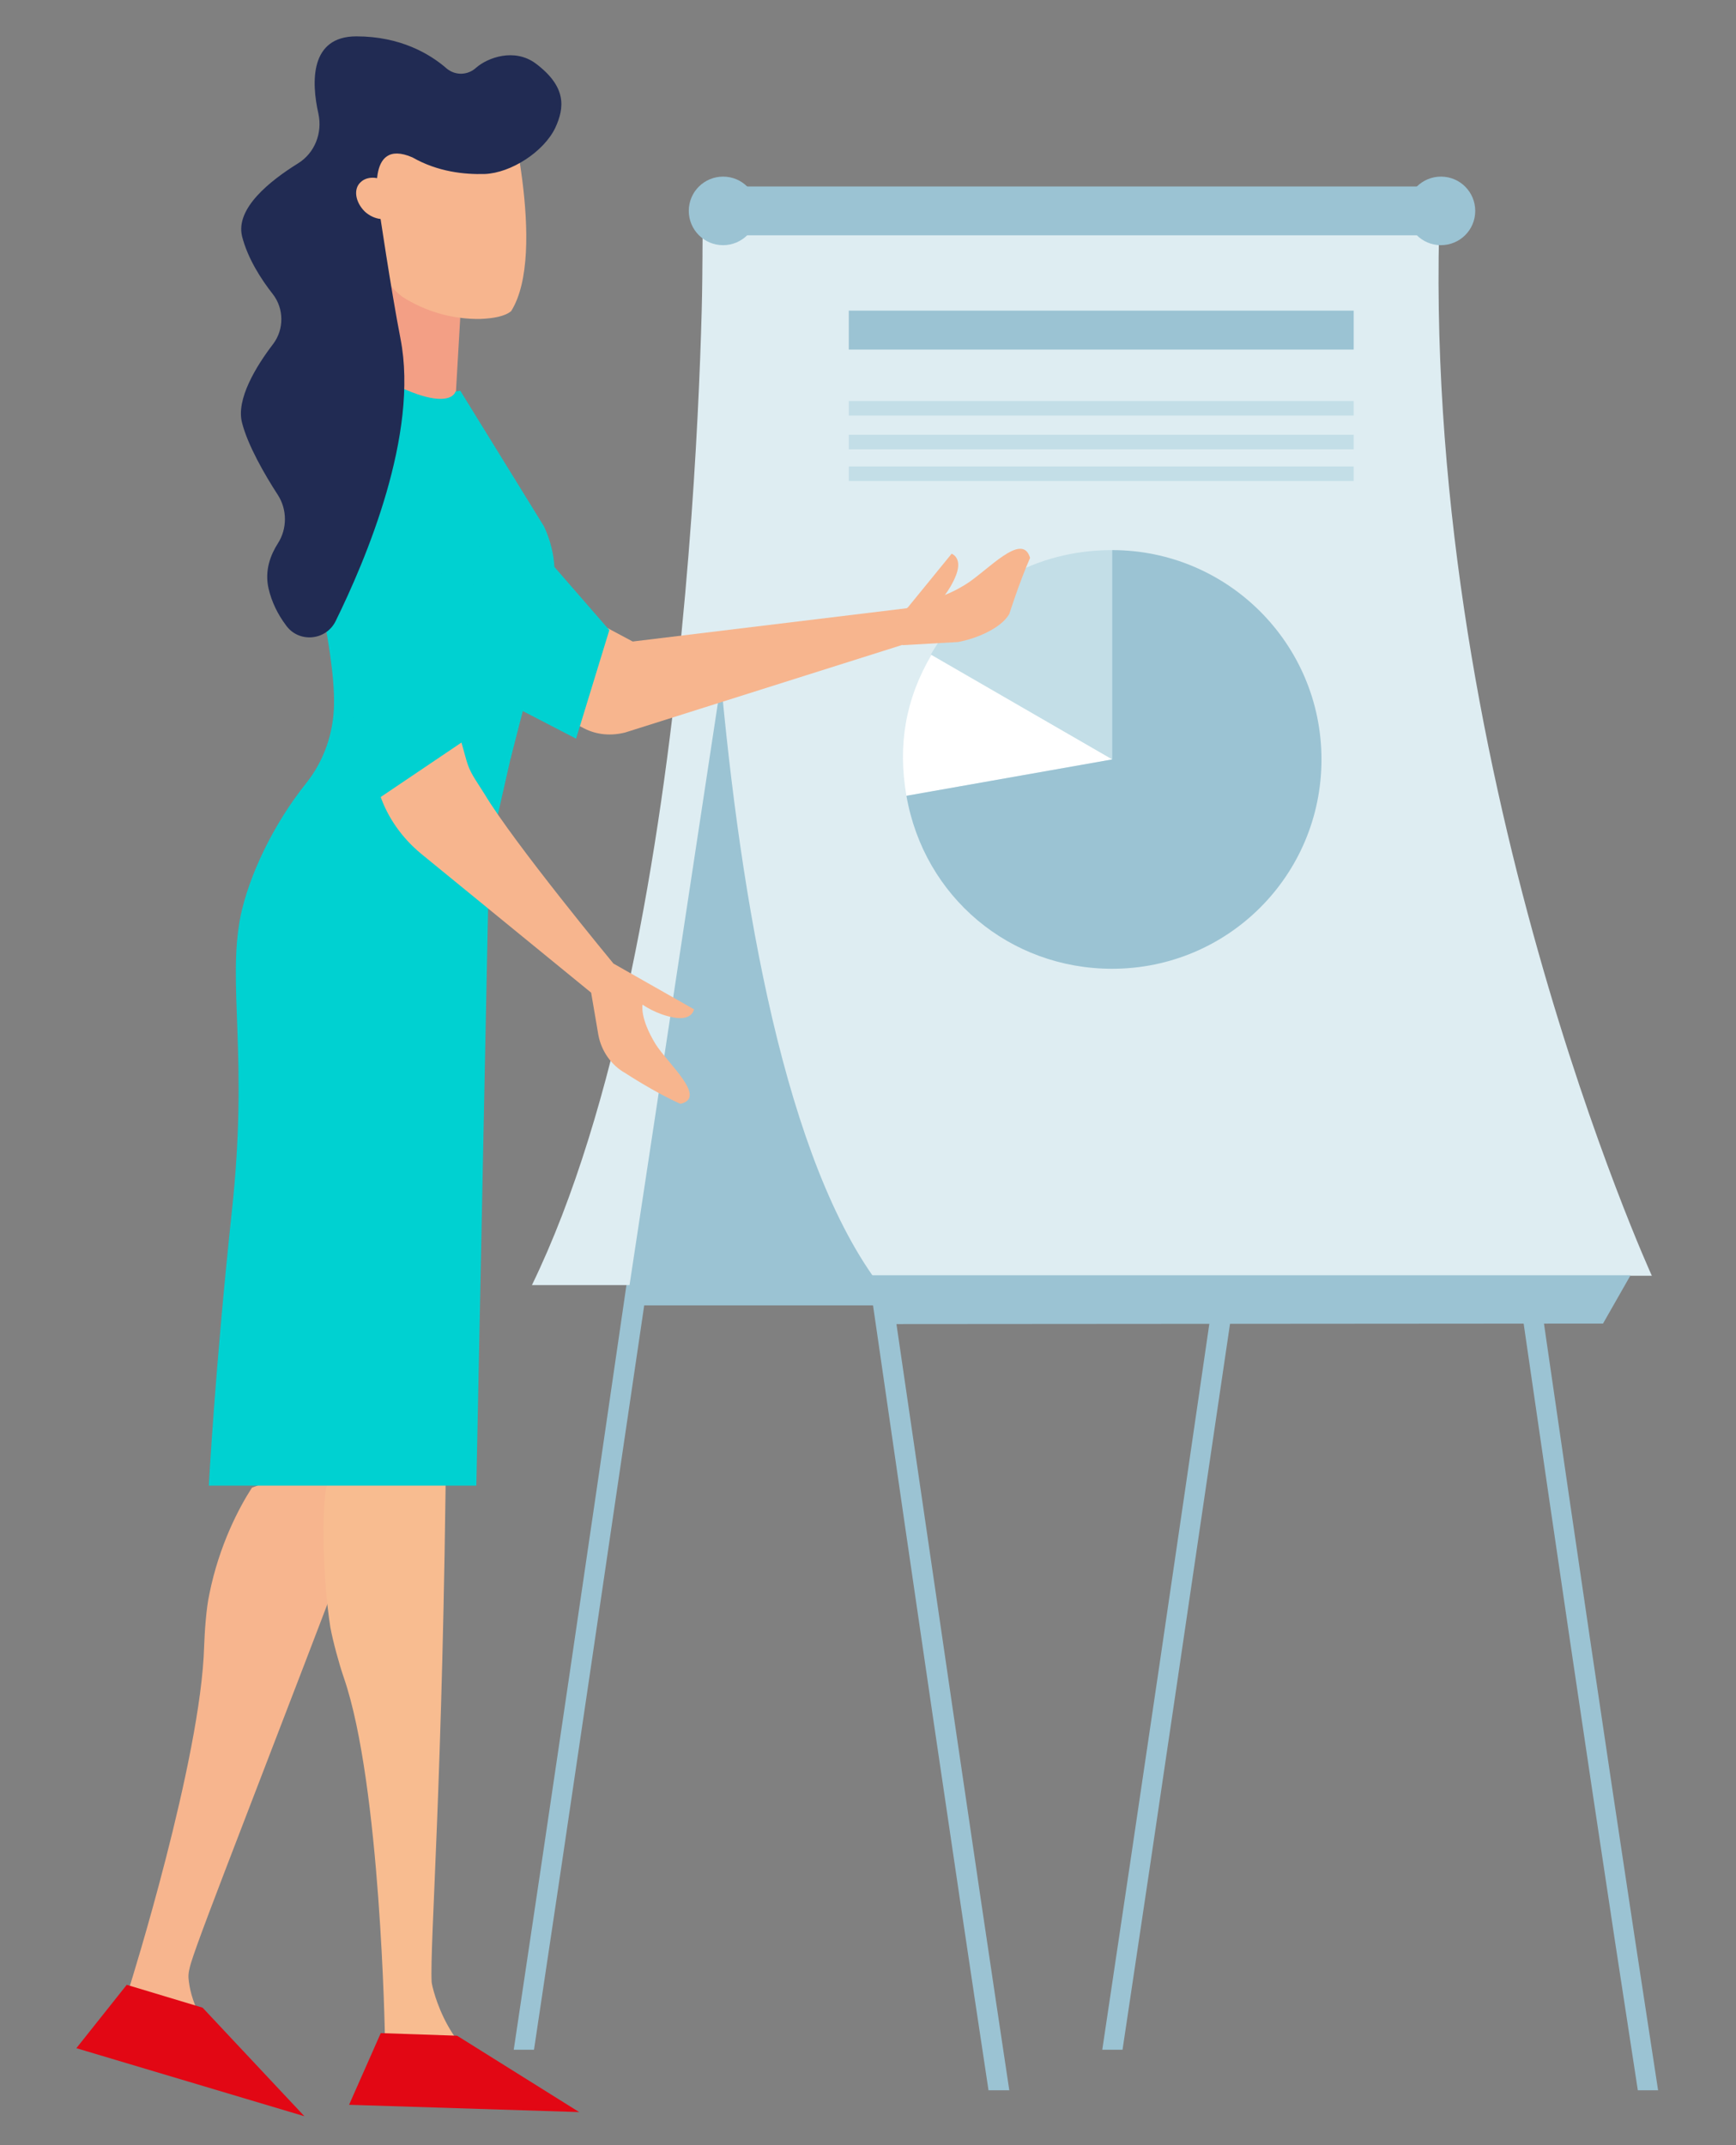 <?xml version="1.0" encoding="utf-8"?>
<!-- Generator: Adobe Illustrator 21.0.2, SVG Export Plug-In . SVG Version: 6.00 Build 0)  -->
<svg version="1.1" id="Warstwa_1" xmlns="http://www.w3.org/2000/svg" xmlns:xlink="http://www.w3.org/1999/xlink" x="0px" y="0px"
	 viewBox="0 0 334.2 413" style="enable-background:new 0 0 334.2 413;" xml:space="preserve">
<rect x="0" y="0" width="334.2" height="413" fill="#808080" stroke="none"/>
<style type="text/css">
	.st0{fill:#9BC3D3;}
	.st1{fill:#DEEDF2;}
	.st2{fill:#C3DEE7;}
	.st3{fill:#FFFFFF;}
	.st4{fill:#F7B58E;}
	.st5{fill:#F39F85;}
	.st6{fill:#F8BC90;}
	.st7{fill:#00D1D1;}
	.st8{fill:#212B53;}
	.st9{fill:#E20714;}
</style>
<path class="st0" d="M102.8,394.6h-3.9c7.2-48,14.3-96.3,21.1-143.1c4.6-31.5,9.3-64.1,14.1-96.3l3.9,0.6
	c-4.8,32.3-9.5,64.8-14.1,96.3C117,298.7,110,346.8,102.8,394.6"/>
<path class="st0" d="M216.1,394.6h-3.9c7.2-48,14.3-96.3,21.1-143.1c4.6-31.5,9.3-64.1,14.1-96.3l3.9,0.6
	c-4.8,32.3-9.5,64.8-14.1,96.3C230.3,298.7,223.3,346.8,216.1,394.6"/>
<path class="st1" d="M102.4,247.4c32.9-67.7,32.9-200.1,32.9-200.1l31.2,200.1H102.4z"/>
<path class="st0" d="M315.3,402.4c-12-77.6-22.7-152.5-34.1-231.7l-3.8-8.6l3.9-0.6l3.8,8.6c11.3,79.4,22.1,154.5,34.1,232.3H315.3z
	"/>
<path class="st0" d="M190.3,402.4c-7.3-48.3-14.4-96.9-21.2-144c-4.6-31.5-9.3-64.1-14.1-96.4l3.9-0.6c4.8,32.3,9.5,64.9,14.1,96.4
	c6.9,47.2,14,96.1,21.3,144.6H190.3z"/>
<polygon class="st0" points="120.6,251.3 143.7,99.1 174.6,240.5 170.5,251.3 "/>
<path class="st1" d="M277.2,39.4c-30.3-5.1-141.9,2.5-141.9,2.5s-3.1,152.5,32.7,203.7c36.5,0,150,0,150,0S273.1,147.4,277.2,39.4"
	/>
<polygon class="st0" points="313.9,245.5 308.6,254.8 169,254.9 167.1,245.5 "/>
<polygon class="st0" points="277,35.9 275.6,45.3 136,45.3 135.4,35.9 "/>
<path class="st0" d="M145.8,40.6c0,3.7-3,6.6-6.6,6.6c-3.7,0-6.6-3-6.6-6.6c0-3.7,3-6.6,6.6-6.6C142.9,34,145.8,37,145.8,40.6"/>
<path class="st0" d="M284,40.6c0,3.7-3,6.6-6.6,6.6c-3.7,0-6.6-3-6.6-6.6c0-3.7,3-6.6,6.6-6.6C281.1,34,284,37,284,40.6"/>
<path class="st2" d="M214.1,146.2L179.2,126c7.4-12.8,20.1-20.1,34.9-20.1V146.2z"/>
<path class="st3" d="M214.1,146.2l-39.6,7c-1.7-9.7-0.2-18.6,4.8-27.1L214.1,146.2z"/>
<path class="st0" d="M214.1,146.2v-40.3c22.2,0,40.3,18,40.3,40.3s-18,40.3-40.3,40.3c-19.7,0-36.2-13.8-39.6-33.3L214.1,146.2z"/>
<path class="st4" d="M39.3,316.9c0.1-2.8,0.4-7.3,1-10c1.9-9.5,5.8-16.8,8.2-20.5c4-1.5,7.9-3.3,12-5c4.3-1.7,8.9-2.8,14.5-4.1
	c-0.2,0.6-0.4,1.1-0.6,1.7c-24,63.2-35.5,92-37.6,98.8c-0.3,1-0.6,2.1-0.5,3.1c0.3,3.3,1.9,10.3,11.5,17
	C37.4,400.4,25,382.3,25,382.3S38.7,338.7,39.3,316.9"/>
<polygon class="st5" points="88.6,61.2 87.6,78.4 70.8,74.9 72.8,51.5 "/>
<path class="st4" d="M92.5,61.4c2.5-0.1,4.7-0.5,5.9-1.5c7.1-11.3-1-41.7-1-41.7l-25.7,4.6L71,43.1c-0.2,5.4,2.2,10.7,6.4,14
	C81.9,60,87.2,61.5,92.5,61.4"/>
<path class="st6" d="M66.2,323c-0.9-2.6-2.1-7-2.6-9.7c-1.5-9.6-1.7-23-0.7-27.3c3.2-2.8,7.5-0.6,10.8-3.6c3.4-3.1,7.4-5.7,12.2-8.9
	c0,0.6,0,1.2,0,1.8c-0.6,67.6-3.2,99.2-2.8,106.3c0.1,1.1,3.3,15.1,14.6,18c-8.7,5.9-23.6-7.5-23.6-7.5S73.3,343.6,66.2,323"/>
<path class="st7" d="M87.7,75.4l16.1,26.3c2,4.2,2.5,8.9,1.5,13.4l-10.2,45c-0.6,2.6-0.9,5.3-1,7.9L91.7,286H40.2
	c0,0,1.2-22.4,4.4-52.5c3.3-30-0.9-43.9,1.7-57.1c1.6-7.7,6.2-17.6,12.7-25.7c3.4-4.3,5.2-9.6,5.3-15c0.5-22.3-22.8-83.8-0.5-68.9
	C86.1,81.9,87.7,75.4,87.7,75.4"/>
<path class="st4" d="M88.6,142.1l1.2,4.3c0.7,2.4,1.5,3.3,3.5,6.5c5.7,9.5,24.8,32.6,24.8,32.6l15.5,8.8c0,0-0.3,2.2-3.8,1.6
	c-3.5-0.6-6.1-2.5-6.1-2.5s-0.6,2.5,2.5,7.6c2.4,3.8,10,10.3,4.8,11.5c-4.8-2.1-10.6-5.9-10.6-5.9c-2.7-1.5-4.6-4.2-5.2-7.3
	l-1.4-8.2L81,164.3c-3.6-3-6.4-6.9-7.9-11.4l-0.1-0.3L88.6,142.1z"/>
<path class="st4" d="M177.9,115.3c0.8,0.1,3.5,0,8-2.8c4.1-2.5,10.9-10.3,12.4-5.1c-2.1,4.8-4,10.8-4,10.8c-1.6,2.8-6.5,4.8-9.9,5.4
	l-10.6,0.6c0,0-3.8-3.8-4-4l1.1-1.9C173.4,117.7,175.7,116.7,177.9,115.3"/>
<polygon class="st7" points="72.6,153.9 89.5,142.5 83.1,97.4 81.5,97.6 87.8,141.7 73.5,151.3 63,115.4 61.4,115.9 "/>
<path class="st8" d="M79.4,30.3c4.9,2.8,10,3.3,13.9,3.2c5.1-0.2,11.4-4.3,13.6-8.9c1.8-3.9,2.2-7.9-3.8-12.4
	c-4.1-3-9.2-1.1-11.4,0.8c-1.6,1.5-4,1.6-5.7,0.2C82.8,10.4,77.1,7,68.6,7c-8.9,0-8.7,8.7-7.3,14.9c0.8,3.7-0.7,7.6-4,9.6
	c-5.3,3.3-12,8.6-10.7,14c1.1,4.3,3.7,8.3,5.9,11.1c2.2,2.8,2.2,6.8,0.1,9.6c-3.3,4.3-7.2,10.7-6,15.2c1.1,4.3,4.3,9.9,6.9,13.9
	c1.8,2.8,1.8,6.5,0,9.3c-1.4,2.2-2.6,5.2-1.8,8.7c0.6,2.6,1.8,5,3.3,7c2.4,3.5,7.7,3.1,9.6-0.7c5.8-11.8,16.1-36,12.5-54.4
	c-1.8-9.2-4.2-25.5-4.2-25.5S70.2,26.3,79.4,30.3"/>
<path class="st4" d="M92.7,130l19.7,10.2c2.5,1.3,5.3,1.5,8,0.8l54.1-17.1v-6.8l-52.7,6.4l-16.5-8.8L92.7,130z"/>
<path class="st4" d="M69.4,35.1c1.4-1.4,4.1-1.1,5.9,0.6c1.9,1.7,2.2,4.2,0.8,5.6c-1.4,1.4-4.1,1.1-5.9-0.6
	C68.4,38.9,68,36.4,69.4,35.1"/>
<path class="st7" d="M88.6,128.1l5.4-33.6l23.3,26.8l-6.4,20.9l-22.2-11.5C89.4,128.1,88.8,130.7,88.6,128.1"/>
<path class="st7" d="M98.3,146c-0.6-0.5-0.6-0.5-1.3-0.9l7.3-30.2c1-4.3,0.5-8.8-1.4-12.7L87.1,76.2c0.5-0.4,0.4-0.3,0.6-0.8
	c0.1-0.1,0.7-0.1,0.9-0.2l16.1,26.1c2.1,4.4,2.6,9.3,1.5,14"/>
<path class="st4" d="M180.5,116.2c0,0,0.3,0.1,0.8,0.2c-0.3,0.6-0.7,1.2-0.9,1.8c-2,1.5-3.9,3.2-5.8,4.7c-0.8-1.3-1.9-3.2-2-3.3
	l10.6-13c0,0,2.1,0.7,0.9,4C182.8,114,180.5,116.2,180.5,116.2"/>
<polygon class="st9" points="39,386.5 58.6,407.4 14.7,394.3 24.4,382.1 "/>
<polygon class="st9" points="88,391.9 111.5,406.6 67.2,405.2 73.3,391.4 "/>
<rect x="163.4" y="59.8" class="st0" width="97.2" height="7.5"/>
<rect x="163.4" y="77.2" class="st2" width="97.2" height="2.8"/>
<rect x="163.4" y="83.7" class="st2" width="97.2" height="2.8"/>
<rect x="163.4" y="89.8" class="st2" width="97.2" height="2.8"/>
</svg>
